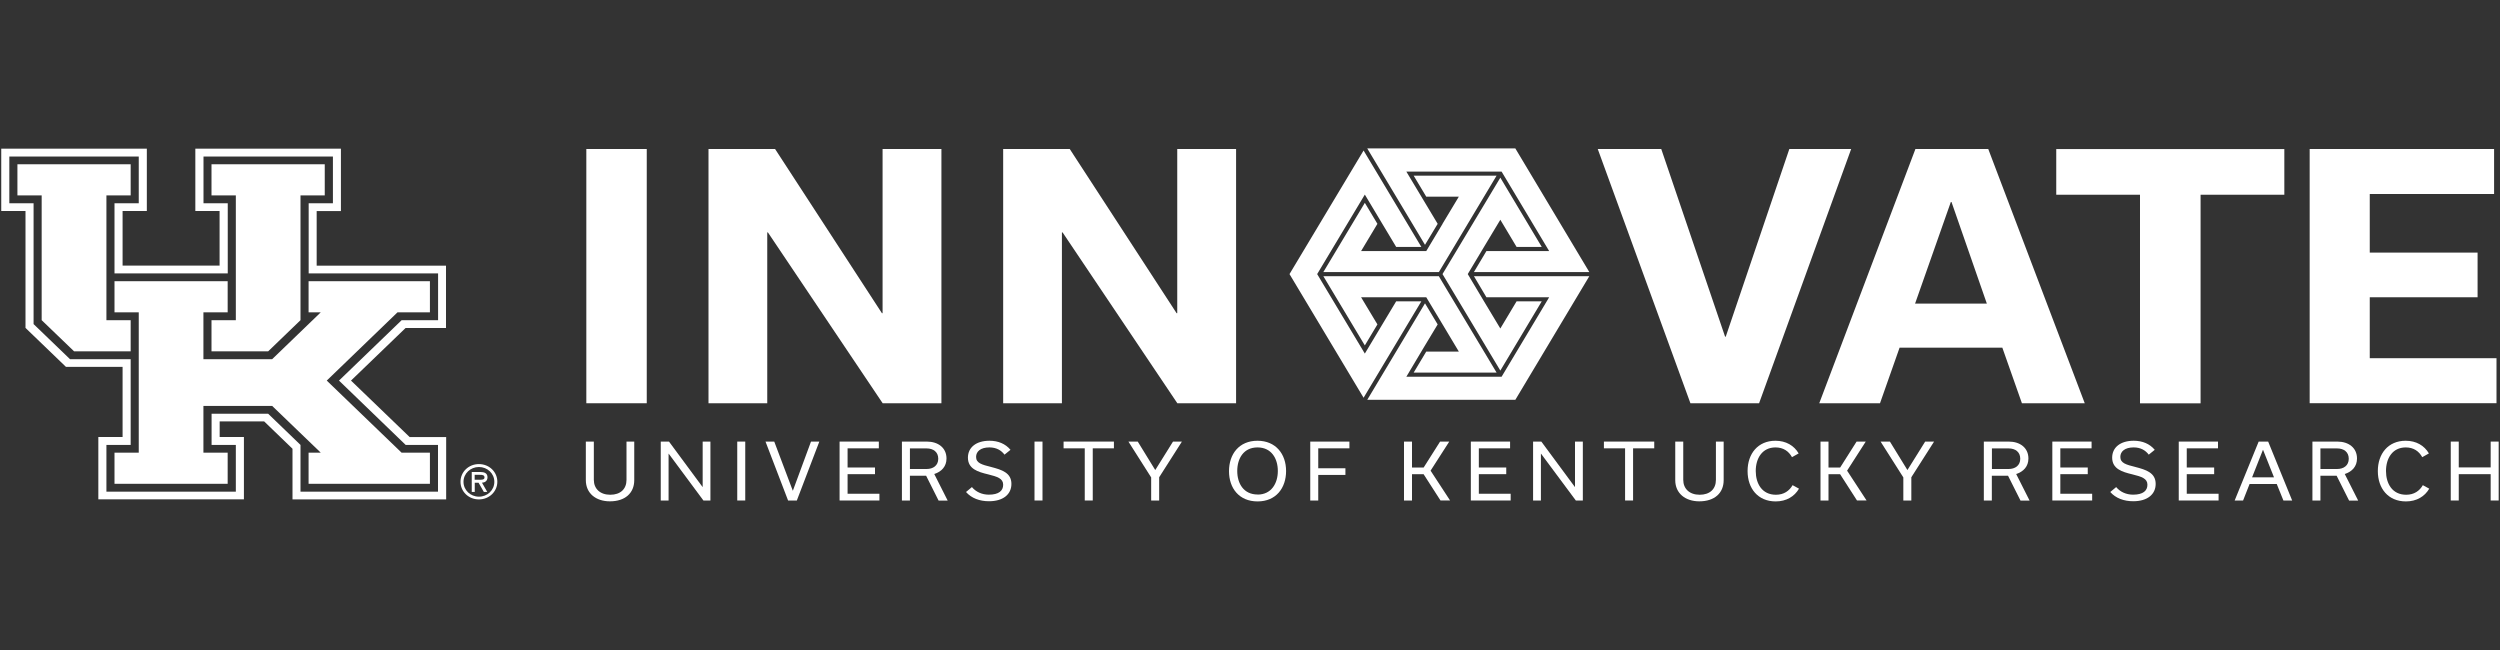 <?xml version="1.0" encoding="UTF-8"?>
<svg id="Layer_1" xmlns="http://www.w3.org/2000/svg" version="1.1" viewBox="0 0 300 78">
  <rect x="0" y="0" width="300" height="78" fill="#333333" stroke="none"/>
  <!-- Generator: Adobe Illustrator 29.0.1, SVG Export Plug-In . SVG Version: 2.1.0 Build 192)  -->
  <defs>
    <style>
      .st0 {
        fill: #fff;
      }
    </style>
  </defs>
  <g>
    <g>
      <path class="st0" d="M57.47,56.04c1.01,0,1.85.77,1.85,1.78s-.84,1.78-1.85,1.78-1.85-.78-1.85-1.78.84-1.78,1.85-1.78ZM57.47,59.93c1.23,0,2.21-.94,2.21-2.12s-.97-2.12-2.21-2.12-2.21.94-2.21,2.12.97,2.12,2.21,2.12ZM57.84,57.92c.33-.01.66-.19.66-.65,0-.5-.4-.63-.85-.63h-1.04v2.39h.36v-1.1h.46l.63,1.1h.41s-.63-1.1-.63-1.1ZM57.58,56.98c.3,0,.56.02.56.32,0,.32-.46.27-.8.27h-.38v-.59h.62Z"/>
      <polygon class="st0" points="15.68 38.42 12.77 38.42 12.77 23.45 15.68 23.45 15.68 19.71 2.09 19.71 2.09 23.45 5 23.45 5 38.42 8.89 42.16 15.68 42.16 15.68 38.42"/>
      <polygon class="st0" points="25.38 42.16 32.18 42.16 36.06 38.42 36.06 23.45 38.97 23.45 38.97 19.71 25.38 19.71 25.38 23.45 28.3 23.45 28.3 38.42 25.38 38.42 25.38 42.16"/>
      <polygon class="st0" points="39.21 45.67 47.7 37.48 51.59 37.48 51.59 33.74 37.03 33.74 37.03 37.48 38.49 37.48 32.66 43.1 24.41 43.1 24.41 37.48 27.32 37.48 27.32 33.74 13.74 33.74 13.74 37.48 16.65 37.48 16.65 54.32 13.74 54.32 13.74 58.06 27.32 58.06 27.32 54.32 24.41 54.32 24.41 48.71 32.66 48.71 38.49 54.32 37.03 54.32 37.03 58.06 51.59 58.06 51.59 54.32 48.19 54.32 39.21 45.67"/>
      <path class="st0" d="M49.16,52.45l-7.04-6.78,6.55-6.31h4.85v-7.48h-15.52v-6.55h2.91v-7.49h-17.47v7.48h2.91v6.55h-11.64v-6.55h2.91v-7.48H.15v7.48h2.91v14.03h0l4.85,4.67h6.8v8.42h-2.91v7.48h17.47v-7.48h-2.91v-1.87h5.34l3.4,3.28v6.08h18.44v-7.48h-4.37ZM52.56,59h-16.5v-5.61h0l-3.88-3.74h-6.79v3.74h2.91v5.61h-15.53v-5.61h2.91v-10.29h-7.28l-4.37-4.21v-14.5H1.12v-5.61h15.53v5.61h-2.91v8.42h13.59v-8.42h-2.91v-5.61h15.53v5.61h-2.91v8.42h15.53v5.61h-4.37l-7.52,7.25,8,7.72h3.88v5.61h0Z"/>
    </g>
    <g>
      <path class="st0" d="M70.36,48.39v-30.51h7.25v30.51h-7.25Z"/>
      <path class="st0" d="M112.97,17.88v30.51h-7.05l-13.77-20.5h-.08v20.5h-7.05v-30.51h7.99l12.82,19.7h.08v-19.7h7.05Z"/>
      <path class="st0" d="M148.33,17.88v30.51h-7.05l-13.77-20.5h-.08v20.5h-7.05v-30.51h7.99l12.82,19.7h.08v-19.7h7.05Z"/>
    </g>
    <g>
      <path class="st0" d="M222.14,17.88l-11.05,30.51h-8.24l-11.12-30.51h7.62l7.66,22.52h.08l7.63-22.52h7.42,0Z"/>
      <path class="st0" d="M240.27,41.72h-12.32l-2.35,6.67h-7.29l11.54-30.51h8.74l11.58,30.51h-7.54l-2.35-6.67h0ZM238.42,36.43l-4.24-12.19h-.08l-4.29,12.19h8.61Z"/>
      <path class="st0" d="M256.8,48.39v-25.02h-10.05v-5.48h27.37v5.48h-10.05v25.03h-7.26Z"/>
      <path class="st0" d="M277.16,48.39v-30.51h22.13v5.4h-14.92v7.03h12.94v5.36h-12.94v7.31h15.21v5.4h-22.42Z"/>
    </g>
    <g>
      <path class="st0" d="M75.17,52.99h.94v4.63c0,1.55-1.1,2.54-2.92,2.54-1.67,0-2.89-.95-2.89-2.54v-4.63h.96v4.59c0,1.07.75,1.79,1.97,1.79s1.95-.68,1.95-1.79c0,0,0-4.59,0-4.59Z"/>
      <path class="st0" d="M85.25,52.99v7.07h-.84l-4.16-5.61h-.02v5.61h-.94v-7.07h.99l4.02,5.44h.02v-5.44h.94,0Z"/>
      <path class="st0" d="M88.47,60.06v-7.07h.96v7.07h-.96Z"/>
      <path class="st0" d="M98.32,52.99l-2.7,7.07h-1.05l-2.71-7.07h1.05l2.22,5.88h.02l2.17-5.88h1.01,0Z"/>
      <path class="st0" d="M100.75,60.06v-7.07h4.71v.81h-3.75v2.3h3.29v.8h-3.29v2.35h3.82v.81h-4.78Z"/>
      <path class="st0" d="M111.14,57.09h-1.95v2.97h-.96v-7.07h2.99c1.36,0,2.36.75,2.36,2.03,0,.95-.59,1.58-1.47,1.86l1.61,3.19h-1.09l-1.49-2.97h0ZM109.19,56.28h2c.78,0,1.4-.41,1.4-1.23s-.6-1.24-1.39-1.24h-2.01v2.47h0Z"/>
      <path class="st0" d="M115.91,59.05l.72-.6c.48.58,1.21.91,2.03.91,1.21,0,1.72-.48,1.72-1.19,0-.75-.69-.97-1.82-1.25-1.21-.29-2.41-.65-2.41-2,0-1.23.99-2.03,2.59-2.03,1.03,0,1.91.36,2.52,1.09l-.72.58c-.38-.51-.96-.87-1.81-.87-1.06,0-1.6.49-1.6,1.14,0,.75.7.93,1.81,1.21,1.27.33,2.43.69,2.43,2.03,0,1.25-.99,2.08-2.69,2.08-1.12,0-2.1-.36-2.76-1.11h0Z"/>
      <path class="st0" d="M124.14,60.06v-7.07h.96v7.07h-.96Z"/>
      <path class="st0" d="M130.17,60.06v-6.26h-2.54v-.81h6.04v.81h-2.54v6.26h-.96Z"/>
      <path class="st0" d="M141.83,52.99l-2.73,4.28v2.79h-.96v-2.77l-2.73-4.3h1.12l2.09,3.4h.02l2.12-3.4h1.08,0Z"/>
      <path class="st0" d="M150.9,52.89c2.19,0,3.43,1.59,3.43,3.63s-1.2,3.65-3.42,3.65-3.43-1.59-3.43-3.63,1.2-3.65,3.42-3.65h0ZM150.91,59.35c1.64,0,2.43-1.33,2.43-2.83s-.77-2.83-2.44-2.83-2.43,1.33-2.43,2.83.77,2.82,2.44,2.82h0Z"/>
      <path class="st0" d="M157.23,60.06v-7.07h4.7v.81h-3.74v2.39h3.26v.8h-3.26v3.07s-.96,0-.96,0Z"/>
      <path class="st0" d="M170.83,56.9h-1.39v3.16h-.96v-7.07h.96v3.11h1.4l1.97-3.11h1.1l-2.24,3.49,2.34,3.58h-1.15s-2.03-3.16-2.03-3.16Z"/>
      <path class="st0" d="M176.5,60.06v-7.07h4.71v.81h-3.75v2.3h3.29v.8h-3.29v2.35h3.82v.81h-4.78Z"/>
      <path class="st0" d="M189.94,52.99v7.07h-.84l-4.17-5.61h-.02v5.61h-.94v-7.07h.99l4.02,5.44h.02v-5.44s.94,0,.94,0Z"/>
      <path class="st0" d="M195.01,60.06v-6.26h-2.54v-.81h6.04v.81h-2.54v6.26h-.96Z"/>
      <path class="st0" d="M205.9,52.99h.94v4.63c0,1.55-1.1,2.54-2.92,2.54-1.67,0-2.89-.95-2.89-2.54v-4.63h.96v4.59c0,1.07.75,1.79,1.97,1.79s1.95-.68,1.95-1.79v-4.59Z"/>
      <path class="st0" d="M209.71,56.52c0-2.06,1.23-3.63,3.34-3.63,1.27,0,2.24.58,2.79,1.52l-.8.45c-.39-.71-1.04-1.17-1.98-1.17-1.6,0-2.37,1.32-2.37,2.83s.75,2.85,2.42,2.85c.96,0,1.61-.47,2-1.15l.77.42c-.54.93-1.51,1.53-2.8,1.53-2.14,0-3.37-1.57-3.37-3.63h0Z"/>
      <path class="st0" d="M220.81,56.9h-1.39v3.16h-.96v-7.07h.96v3.11h1.4l1.97-3.11h1.1l-2.24,3.49,2.34,3.58h-1.15s-2.03-3.16-2.03-3.16Z"/>
      <path class="st0" d="M232.09,52.99l-2.73,4.28v2.79h-.96v-2.77l-2.73-4.3h1.12l2.09,3.4h.02l2.12-3.4h1.08,0Z"/>
      <path class="st0" d="M240.97,57.09h-1.95v2.97h-.96v-7.07h2.99c1.36,0,2.36.75,2.36,2.03,0,.95-.59,1.58-1.47,1.86l1.61,3.19h-1.09l-1.49-2.97h0ZM239.03,56.28h2c.78,0,1.4-.41,1.4-1.23s-.6-1.24-1.39-1.24h-2.01v2.47h0Z"/>
      <path class="st0" d="M246.28,60.06v-7.07h4.71v.81h-3.75v2.3h3.29v.8h-3.29v2.35h3.82v.81h-4.78Z"/>
      <path class="st0" d="M253.22,59.05l.72-.6c.48.58,1.21.91,2.03.91,1.21,0,1.72-.48,1.72-1.19,0-.75-.69-.97-1.82-1.25-1.21-.29-2.41-.65-2.41-2,0-1.23.99-2.03,2.59-2.03,1.03,0,1.91.36,2.52,1.09l-.72.58c-.38-.51-.96-.87-1.81-.87-1.06,0-1.6.49-1.6,1.14,0,.75.7.93,1.81,1.21,1.27.33,2.43.69,2.43,2.03,0,1.25-.99,2.08-2.69,2.08-1.12,0-2.1-.36-2.76-1.11h0Z"/>
      <path class="st0" d="M261.45,60.06v-7.07h4.71v.81h-3.75v2.3h3.29v.8h-3.29v2.35h3.82v.81h-4.78Z"/>
      <path class="st0" d="M273.21,58.08h-3.26l-.78,1.98h-1.01l2.88-7.07h1.14l2.88,7.07h-1.05l-.8-1.98h0ZM272.88,57.28l-1.31-3.29h-.02l-1.3,3.29h2.62Z"/>
      <path class="st0" d="M280.4,57.09h-1.95v2.97h-.96v-7.07h2.99c1.36,0,2.36.75,2.36,2.03,0,.95-.59,1.58-1.47,1.86l1.61,3.19h-1.09l-1.49-2.97h0ZM278.45,56.28h2c.78,0,1.4-.41,1.4-1.23s-.6-1.24-1.39-1.24h-2.01v2.47h0Z"/>
      <path class="st0" d="M285.34,56.52c0-2.06,1.23-3.63,3.34-3.63,1.27,0,2.24.58,2.79,1.52l-.8.45c-.39-.71-1.04-1.17-1.98-1.17-1.6,0-2.37,1.32-2.37,2.83s.75,2.85,2.42,2.85c.96,0,1.61-.47,2-1.15l.77.42c-.54.93-1.51,1.53-2.8,1.53-2.14,0-3.37-1.57-3.37-3.63h0Z"/>
      <path class="st0" d="M294.09,60.06v-7.07h.96v3.1h3.83v-3.1h.96v7.07h-.96v-3.16h-3.83v3.16h-.96Z"/>
    </g>
  </g>
  <g>
    <polygon class="st0" points="171 29.38 172.52 26.86 168.76 20.59 168.76 20.59 168.76 20.59 180.19 20.59 185.9 30.13 181.69 30.13 178.37 30.13 176.92 32.56 176.87 32.65 190.72 32.65 181.84 17.81 164.07 17.81 171 29.38"/>
    <polygon class="st0" points="158.8 32.65 172.66 32.65 172.76 32.49 179.59 21.08 169.64 21.08 171.15 23.6 175.06 23.6 173.1 26.86 173.11 26.86 171.15 30.13 167.24 30.13 167.24 30.13 163.33 30.13 165.29 26.86 163.78 24.34 158.8 32.65"/>
    <polygon class="st0" points="190.87 32.89 190.87 32.89 190.87 32.89 190.87 32.89"/>
    <polygon class="st0" points="178.08 29.63 180.04 26.37 181.99 29.63 185.01 29.63 180.04 21.32 173.1 32.89 180.04 44.47 185.01 36.16 181.99 36.16 180.04 39.42 178.08 36.16 176.13 32.89 178.08 29.63"/>
    <polygon class="st0" points="179.59 44.71 172.93 33.6 172.66 33.14 158.8 33.14 163.78 41.45 165.29 38.93 163.33 35.67 171.15 35.67 173.11 38.93 173.11 38.93 175.06 42.19 171.15 42.19 169.64 44.71 179.59 44.71"/>
    <polygon class="st0" points="163.78 47.98 163.78 47.98 163.78 47.98 163.78 47.98"/>
    <polygon class="st0" points="190.87 32.89 190.87 32.89 190.87 32.89 190.87 32.89"/>
    <polygon class="st0" points="170.56 36.16 167.54 36.16 163.78 42.43 158.06 32.89 163.78 23.35 165.88 26.86 165.88 26.86 167.54 29.63 170.56 29.63 163.63 18.06 154.74 32.89 163.63 47.73 170.56 36.16"/>
    <polygon class="st0" points="176.87 33.14 178.37 35.67 181.69 35.67 185.9 35.67 180.19 45.21 180.19 45.21 168.76 45.21 168.76 45.21 168.76 45.21 170.85 41.7 170.85 41.7 172.52 38.93 171 36.4 164.07 47.98 181.84 47.98 190.72 33.14 176.87 33.14"/>
    <polygon class="st0" points="163.78 47.98 163.78 47.98 163.78 47.98 163.78 47.98"/>
  </g>
</svg>